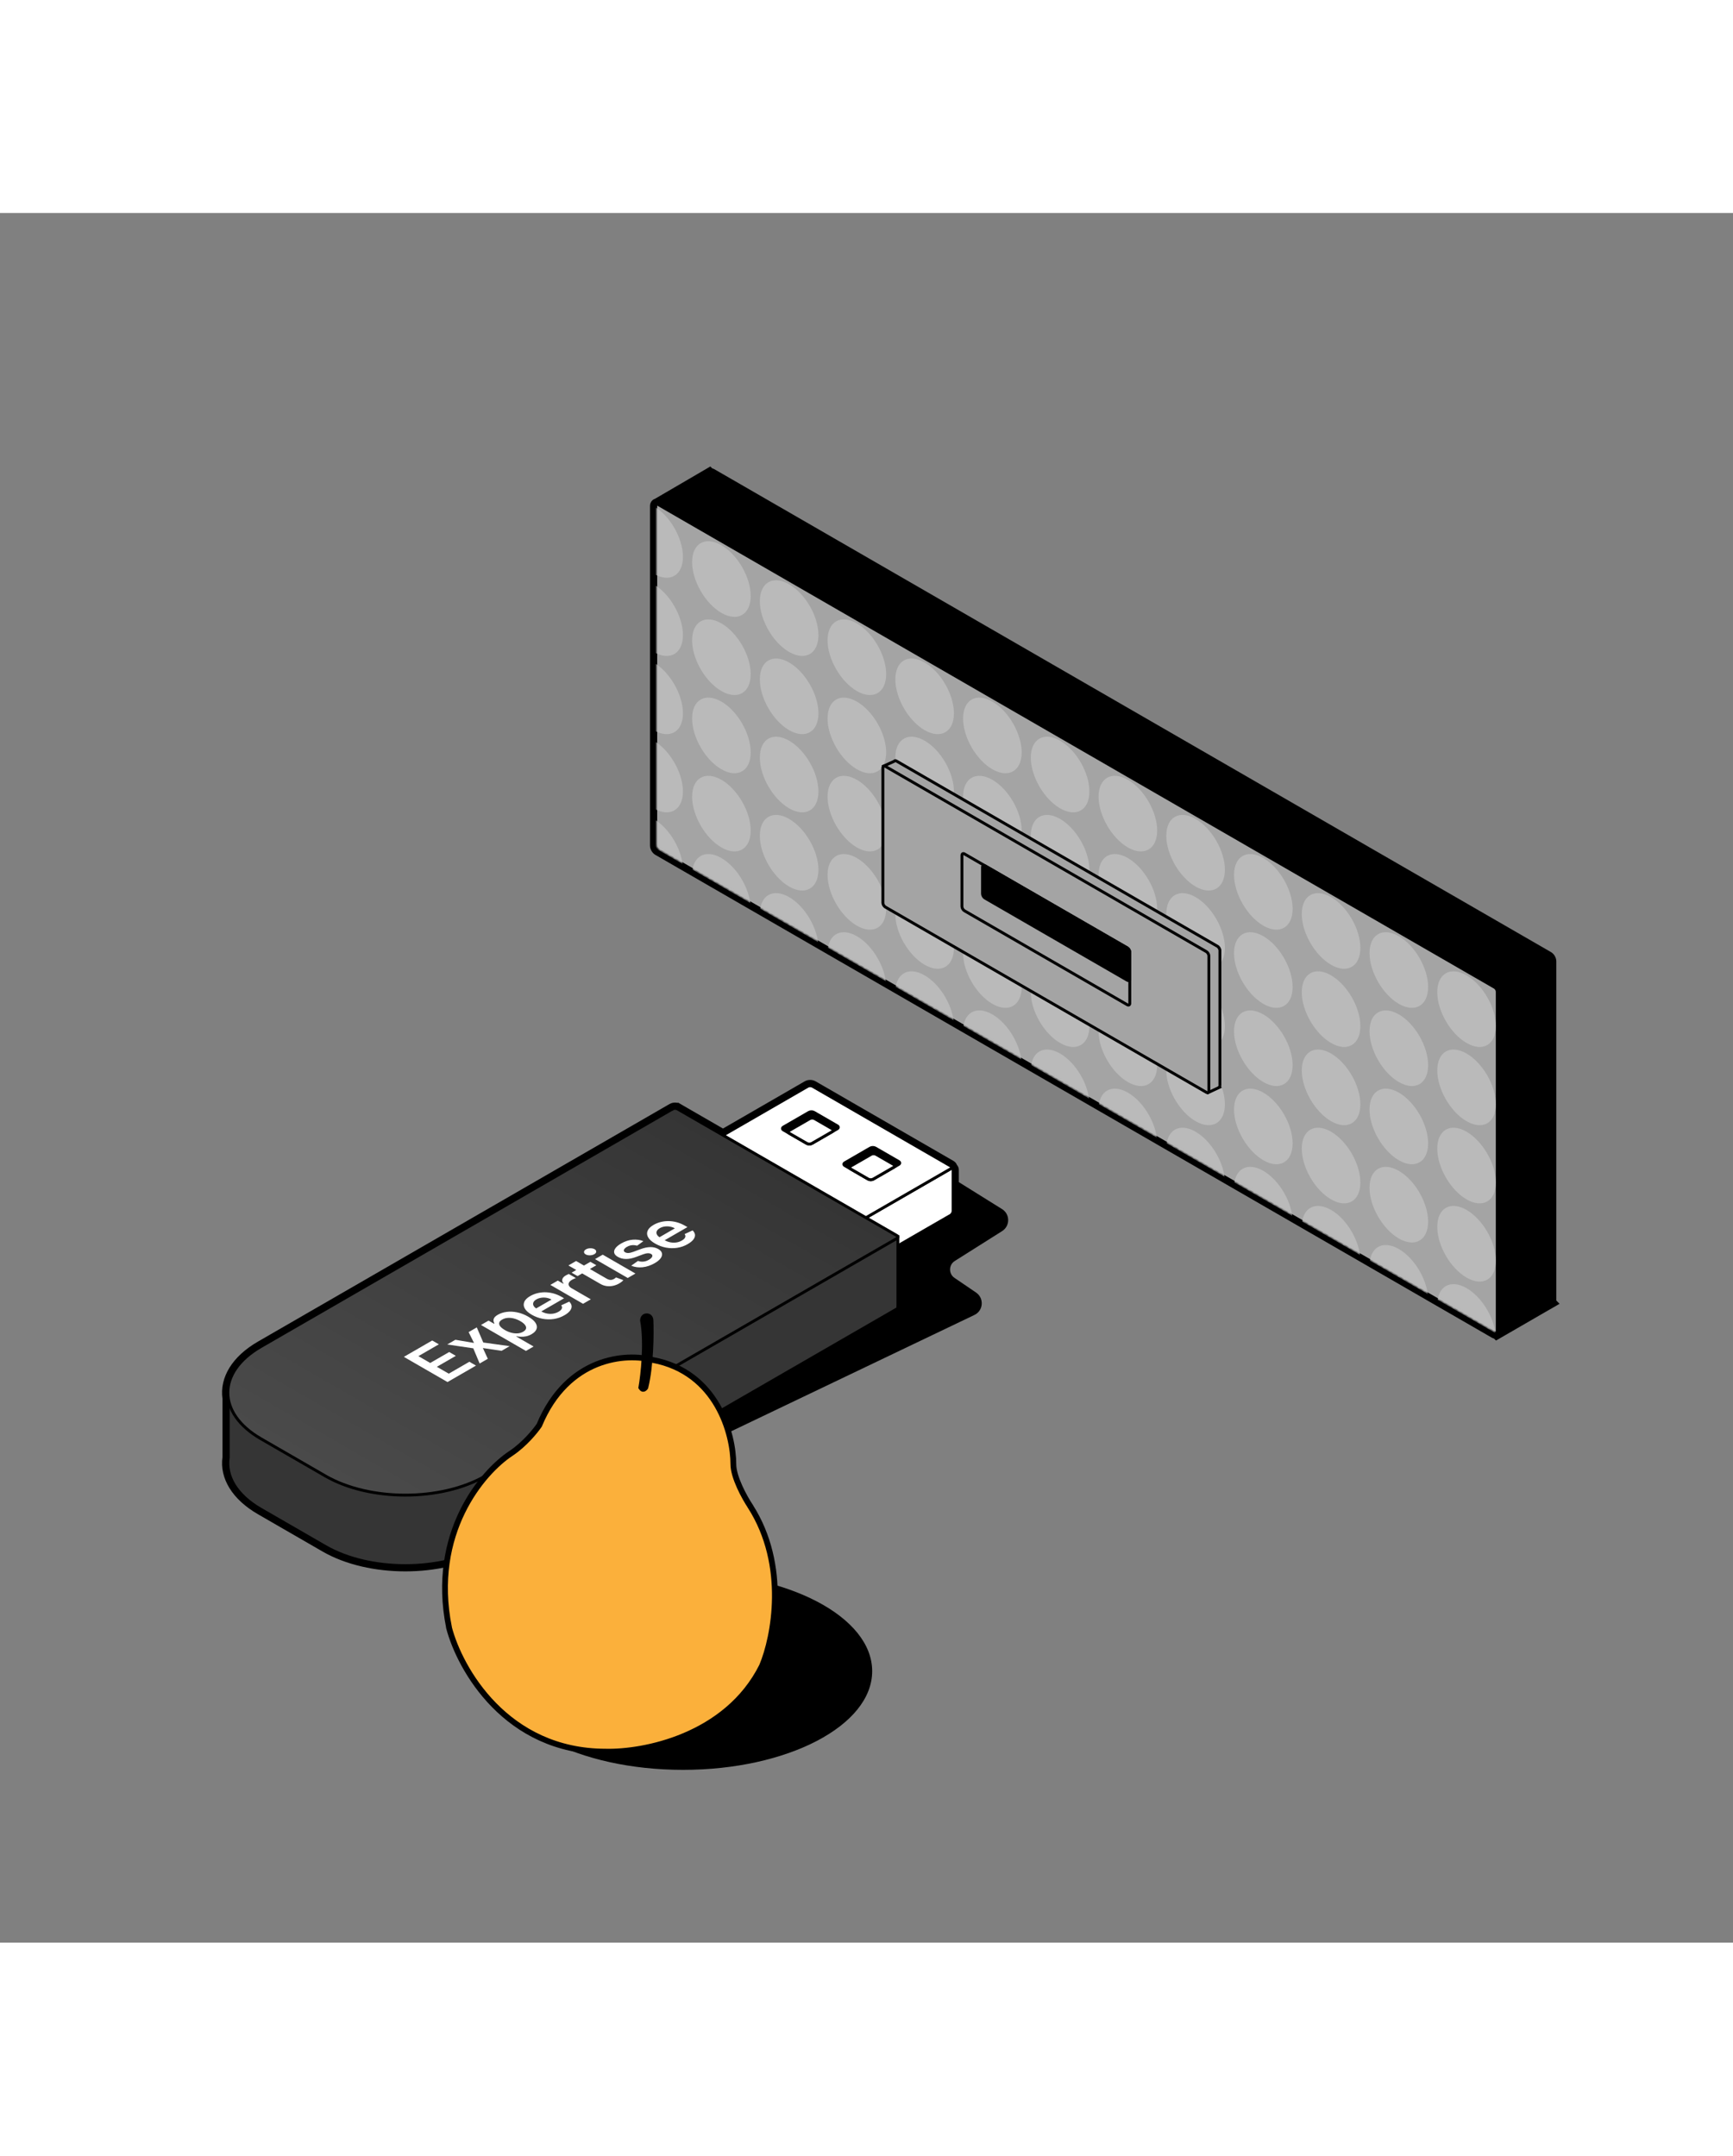 <?xml version="1.0" encoding="UTF-8"?>
<svg id="Laag_1" xmlns="http://www.w3.org/2000/svg" xmlns:xlink="http://www.w3.org/1999/xlink" width="475" height="591"
  version="1.1" viewBox="0 0 601 600">
  <rect x="0" y="0" width="601" height="600" fill="#808080" stroke="none"/>
  <defs>
    <style>
      .st0 {
        mask: url(#mask);
      }

      .st1 {
        fill: url(#Naamloos_verloop_5);
      }

      .st1,
      .st2,
      .st3,
      .st4,
      .st5,
      .st6,
      .st7,
      .st8 {
        stroke: #000;
      }

      .st2 {
        fill: none;
      }

      .st2,
      .st7 {
        stroke-width: 2px;
      }

      .st3,
      .st9 {
        fill: #fff;
      }

      .st10 {
        fill: #bababa;
      }

      .st4 {
        fill: #006d5c;
      }

      .st11 {
        fill: #353535;
      }

      .st11,
      .st12,
      .st13 {
        fill-rule: evenodd;
      }

      .st5,
      .st13 {
        fill: #a4a4a4;
      }

      .st6,
      .st7 {
        stroke-linecap: round;
      }

      .st7 {
        fill: #fbb03b;
      }
    </style>
    <mask id="mask" x="216.52" y="100.29" width="325.73" height="297.51" maskUnits="userSpaceOnUse">
      <g id="mask0_80_2">
        <path class="st4"
          d="M229.14,102.15l288.73,166.7c.48.28.87.95.87,1.5v116.63c0,.55-.39.78-.87.5L229.14,220.78c-.48-.28-.87-.95-.87-1.5v-116.63c0-.55.39-.78.87-.5Z" />
      </g>
    </mask>
    <linearGradient id="Naamloos_verloop_5" data-name="Naamloos verloop 5" x1="235.29" y1="291.02" x2="149.63"
      y2="142.65" gradientTransform="translate(0 602) scale(1 -1)" gradientUnits="userSpaceOnUse">
      <stop offset="0" stop-color="#353535" />
      <stop offset="1" stop-color="#4a4a4a" />
    </linearGradient>
  </defs>
  <path class="st12"
    d="M537.59,377.96l-18.46,10.68-51.3-50.59-221.06-127.63c-.48-.28-.87-.95-.87-1.5v-89.71l-18.29-18.03,18.43-10.75.12.12c.16-.09.37-.07.61.06l290.09,167.48c.48.28.87.95.87,1.5v117.8c0,.23-.07.4-.18.51l.05.05Z" />
  <path
    d="M519.13,388.64l-.35.36.27.27.33-.19-.25-.43ZM537.59,377.96l.25.43.57-.33-.47-.46-.35.36ZM467.83,338.05l.35-.36-.04-.04-.06-.03-.25.43ZM246.76,210.42l-.25.43h0l.25-.43ZM245.9,208.92h-.5.5ZM245.9,119.21h.5v-.21l-.15-.15-.35.36ZM227.61,101.18l-.25-.43-.56.33.46.46.35-.36ZM246.04,90.43l.35-.36-.27-.27-.33.19.25.43ZM246.15,90.55l-.35.36.27.26.33-.18-.24-.44ZM246.76,90.61l.25-.43h0l-.25.43ZM536.85,258.1l-.25.43h0l.25-.43ZM537.72,259.6h.5-.5ZM537.72,377.4h-.5.5ZM537.54,377.91l-.34-.37-.39.36.38.37.35-.36ZM519.38,389.07l18.46-10.68-.5-.87-18.46,10.68.5.87ZM467.47,338.4l51.3,50.59.7-.71-51.3-50.59-.7.71ZM468.08,337.61l-221.06-127.63-.5.87,221.06,127.63.5-.87ZM247.01,209.98c-.15-.08-.31-.25-.43-.46-.12-.22-.19-.44-.19-.6h-1c0,.38.13.78.32,1.1.19.33.46.64.8.83l.5-.87ZM246.4,208.92v-89.71h-1v89.71h1ZM227.26,101.54l18.29,18.03.7-.71-18.29-18.03-.7.71ZM245.78,90l-18.43,10.75.5.86,18.43-10.75-.5-.86ZM246.51,90.19l-.12-.12-.7.71.12.12.7-.71ZM246.4,90.99s-.03,0-.02,0c.02,0,.06.01.13.05l.5-.87c-.33-.19-.74-.27-1.1-.07l.49.87ZM246.51,91.05l290.09,167.48.5-.87L247.01,90.18l-.5.87ZM536.6,258.53c.15.08.3.25.43.46.12.22.19.44.19.6h1c0-.38-.13-.78-.32-1.1-.19-.33-.46-.64-.8-.83l-.5.87ZM537.22,259.6v117.8h1v-117.8h-1ZM537.22,377.4c0,.14-.04.16-.02.14l.67.74c.25-.23.35-.56.35-.88h-1ZM537.94,377.61l-.05-.05-.7.71.05.05.7-.71Z" />
  <path class="st5"
    d="M228.28,101.14l290.09,167.48c.48.28.87.95.87,1.5v117.81c0,.55-.39.78-.87.5L228.28,220.94c-.48-.28-.87-.95-.87-1.5v-117.81c0-.55.39-.78.87-.5Z" />
  <g class="st0">
    <g>
      <path class="st10"
        d="M532.09,359.38c-5.61-3.24-10.16-.61-10.16,5.87s4.55,14.36,10.16,17.6c5.61,3.24,10.16.61,10.16-5.87s-4.55-14.36-10.16-17.6Z" />
      <path class="st10"
        d="M532.09,332.26c-5.61-3.24-10.16-.61-10.16,5.87s4.55,14.36,10.16,17.6c5.61,3.24,10.16.61,10.16-5.86s-4.55-14.36-10.16-17.6Z" />
      <path class="st10"
        d="M532.09,305.13c-5.61-3.24-10.16-.61-10.16,5.86s4.55,14.36,10.16,17.6c5.61,3.24,10.16.61,10.16-5.87s-4.55-14.36-10.16-17.6Z" />
      <path class="st10"
        d="M532.09,278c-5.61-3.24-10.16-.61-10.16,5.86s4.55,14.36,10.16,17.6c5.61,3.24,10.16.61,10.16-5.87s-4.55-14.36-10.16-17.6Z" />
      <path class="st10"
        d="M508.6,372.95c-5.61-3.24-10.16-.61-10.16,5.86s4.55,14.36,10.16,17.6c5.61,3.24,10.16.61,10.16-5.87s-4.55-14.36-10.16-17.6Z" />
      <path class="st10"
        d="M508.6,345.82c-5.61-3.24-10.16-.61-10.16,5.87s4.55,14.36,10.16,17.6c5.61,3.24,10.16.61,10.16-5.87s-4.55-14.36-10.16-17.6Z" />
      <path class="st10"
        d="M508.6,318.69c-5.61-3.24-10.16-.61-10.16,5.87s4.55,14.36,10.16,17.6c5.61,3.24,10.16.61,10.16-5.86s-4.55-14.36-10.16-17.6Z" />
      <path class="st10"
        d="M508.6,291.57c-5.61-3.24-10.16-.61-10.16,5.87s4.55,14.36,10.16,17.6c5.61,3.24,10.16.61,10.16-5.87s-4.55-14.36-10.16-17.6Z" />
      <path class="st10"
        d="M508.6,264.44c-5.61-3.24-10.16-.61-10.16,5.87s4.55,14.36,10.16,17.6c5.61,3.24,10.16.61,10.16-5.86s-4.55-14.36-10.16-17.6Z" />
      <path class="st10"
        d="M485.11,359.38c-5.61-3.24-10.16-.61-10.16,5.87s4.55,14.36,10.16,17.6c5.61,3.24,10.16.61,10.16-5.87s-4.55-14.36-10.16-17.6Z" />
      <path class="st10"
        d="M485.11,332.26c-5.61-3.24-10.16-.61-10.16,5.87s4.55,14.36,10.16,17.6c5.61,3.24,10.16.61,10.16-5.86s-4.55-14.36-10.16-17.6Z" />
      <path class="st10"
        d="M485.11,305.13c-5.61-3.24-10.16-.61-10.16,5.86s4.55,14.36,10.16,17.6c5.61,3.24,10.16.61,10.16-5.87s-4.55-14.36-10.16-17.6Z" />
      <path class="st10"
        d="M485.11,278c-5.61-3.24-10.16-.61-10.16,5.86s4.55,14.36,10.16,17.6c5.61,3.24,10.16.61,10.16-5.87s-4.55-14.36-10.16-17.6Z" />
      <path class="st10"
        d="M485.11,250.87c-5.61-3.24-10.16-.61-10.16,5.87s4.55,14.36,10.16,17.6c5.61,3.24,10.16.61,10.16-5.87s-4.55-14.36-10.16-17.6Z" />
      <path class="st10"
        d="M461.61,345.82c-5.61-3.24-10.16-.61-10.16,5.87s4.55,14.36,10.16,17.6c5.61,3.24,10.16.61,10.16-5.87s-4.55-14.36-10.16-17.6Z" />
      <path class="st10"
        d="M461.61,318.69c-5.61-3.24-10.16-.61-10.16,5.87s4.55,14.36,10.16,17.6c5.61,3.24,10.16.61,10.16-5.86s-4.55-14.36-10.16-17.6Z" />
      <path class="st10"
        d="M461.61,291.57c-5.61-3.24-10.16-.61-10.16,5.87s4.55,14.36,10.16,17.6c5.61,3.24,10.16.61,10.16-5.87s-4.55-14.36-10.16-17.6Z" />
      <path class="st10"
        d="M461.61,264.44c-5.61-3.24-10.16-.61-10.16,5.87s4.55,14.36,10.16,17.6c5.61,3.24,10.16.61,10.16-5.86s-4.55-14.36-10.16-17.6Z" />
      <path class="st10"
        d="M461.61,237.31c-5.61-3.24-10.16-.61-10.16,5.87s4.55,14.36,10.16,17.6c5.61,3.24,10.16.61,10.16-5.87s-4.55-14.36-10.16-17.6Z" />
      <path class="st10"
        d="M438.12,332.26c-5.61-3.24-10.16-.61-10.16,5.87s4.55,14.36,10.16,17.6c5.61,3.24,10.16.61,10.16-5.86s-4.55-14.36-10.16-17.6Z" />
      <path class="st10"
        d="M438.12,305.13c-5.61-3.24-10.16-.61-10.16,5.86s4.55,14.36,10.16,17.6c5.61,3.24,10.16.61,10.16-5.87s-4.55-14.36-10.16-17.6Z" />
      <path class="st10"
        d="M438.12,278c-5.61-3.24-10.16-.61-10.16,5.86s4.55,14.36,10.16,17.6c5.61,3.24,10.16.61,10.16-5.87s-4.55-14.36-10.16-17.6Z" />
      <path class="st10"
        d="M438.12,250.87c-5.61-3.24-10.16-.61-10.16,5.87s4.55,14.36,10.16,17.6c5.61,3.24,10.16.61,10.16-5.87s-4.55-14.36-10.16-17.6Z" />
      <path class="st10"
        d="M438.12,223.75c-5.61-3.24-10.16-.61-10.16,5.87s4.55,14.36,10.16,17.6c5.61,3.24,10.16.61,10.16-5.86s-4.55-14.36-10.16-17.6Z" />
      <path class="st10"
        d="M414.63,318.69c-5.61-3.24-10.16-.61-10.16,5.87s4.55,14.36,10.16,17.6c5.61,3.24,10.16.61,10.16-5.86s-4.55-14.36-10.16-17.6Z" />
      <path class="st10"
        d="M414.63,291.57c-5.61-3.24-10.16-.61-10.16,5.87s4.55,14.36,10.16,17.6c5.61,3.24,10.16.61,10.16-5.87s-4.55-14.36-10.16-17.6Z" />
      <path class="st10"
        d="M414.63,264.44c-5.61-3.24-10.16-.61-10.16,5.87s4.55,14.36,10.16,17.6c5.61,3.24,10.16.61,10.16-5.86s-4.55-14.36-10.16-17.6Z" />
      <path class="st10"
        d="M414.63,237.31c-5.61-3.24-10.16-.61-10.16,5.87s4.55,14.36,10.16,17.6c5.61,3.24,10.16.61,10.16-5.87s-4.55-14.36-10.16-17.6Z" />
      <path class="st10"
        d="M414.63,210.18c-5.61-3.24-10.16-.61-10.16,5.87s4.55,14.36,10.16,17.6c5.61,3.24,10.16.61,10.16-5.86s-4.55-14.36-10.16-17.6Z" />
      <path class="st10"
        d="M391.14,305.13c-5.61-3.24-10.16-.61-10.16,5.86s4.55,14.36,10.16,17.6c5.61,3.24,10.16.61,10.16-5.87s-4.55-14.36-10.16-17.6Z" />
      <path class="st10"
        d="M391.14,278c-5.61-3.24-10.16-.61-10.16,5.86s4.55,14.36,10.16,17.6c5.61,3.24,10.16.61,10.16-5.87s-4.55-14.36-10.16-17.6Z" />
      <path class="st10"
        d="M391.14,250.87c-5.61-3.24-10.16-.61-10.16,5.87s4.55,14.36,10.16,17.6c5.61,3.24,10.16.61,10.16-5.87s-4.55-14.36-10.16-17.6Z" />
      <path class="st10"
        d="M391.14,223.75c-5.61-3.24-10.16-.61-10.16,5.87s4.55,14.36,10.16,17.6c5.61,3.24,10.16.61,10.16-5.86s-4.55-14.36-10.16-17.6Z" />
      <path class="st10"
        d="M391.14,196.62c-5.61-3.24-10.16-.61-10.16,5.86s4.55,14.36,10.16,17.6c5.61,3.24,10.16.61,10.16-5.87s-4.55-14.36-10.16-17.6Z" />
      <path class="st10"
        d="M367.64,318.69c-5.61-3.24-10.16-.61-10.16,5.87s4.55,14.36,10.16,17.6c5.61,3.24,10.16.61,10.16-5.86s-4.55-14.36-10.16-17.6Z" />
      <path class="st10"
        d="M367.64,291.57c-5.61-3.24-10.16-.61-10.16,5.87s4.55,14.36,10.16,17.6c5.61,3.24,10.16.61,10.16-5.87s-4.55-14.36-10.16-17.6Z" />
      <path class="st10"
        d="M367.64,264.44c-5.61-3.24-10.16-.61-10.16,5.87s4.55,14.36,10.16,17.6c5.61,3.24,10.16.61,10.16-5.86s-4.55-14.36-10.16-17.6Z" />
      <path class="st10"
        d="M367.64,237.31c-5.61-3.24-10.16-.61-10.16,5.87s4.55,14.36,10.16,17.6c5.61,3.24,10.16.61,10.16-5.87s-4.55-14.36-10.16-17.6Z" />
      <path class="st10"
        d="M367.64,210.18c-5.61-3.24-10.16-.61-10.16,5.87s4.55,14.36,10.16,17.6c5.61,3.24,10.16.61,10.16-5.86s-4.55-14.36-10.16-17.6Z" />
      <path class="st10"
        d="M367.64,183.05c-5.61-3.24-10.16-.61-10.16,5.87s4.55,14.36,10.16,17.6c5.61,3.24,10.16.61,10.16-5.87s-4.55-14.36-10.16-17.6Z" />
      <path class="st10"
        d="M344.15,359.38c-5.61-3.24-10.16-.61-10.16,5.87s4.55,14.36,10.16,17.6c5.61,3.24,10.16.61,10.16-5.87s-4.55-14.36-10.16-17.6Z" />
      <path class="st10"
        d="M344.15,332.26c-5.61-3.24-10.16-.61-10.16,5.87s4.55,14.36,10.16,17.6c5.61,3.24,10.16.61,10.16-5.86s-4.55-14.36-10.16-17.6Z" />
      <path class="st10"
        d="M344.15,305.13c-5.61-3.24-10.16-.61-10.16,5.86s4.55,14.36,10.16,17.6c5.61,3.24,10.16.61,10.16-5.87s-4.55-14.36-10.16-17.6Z" />
      <path class="st10"
        d="M344.15,278c-5.61-3.24-10.16-.61-10.16,5.86s4.55,14.36,10.16,17.6c5.61,3.24,10.16.61,10.16-5.87s-4.55-14.36-10.16-17.6Z" />
      <path class="st10"
        d="M344.15,250.87c-5.61-3.24-10.16-.61-10.16,5.87s4.55,14.36,10.16,17.6c5.61,3.24,10.16.61,10.16-5.87s-4.55-14.36-10.16-17.6Z" />
      <path class="st10"
        d="M344.15,223.75c-5.61-3.24-10.16-.61-10.16,5.87s4.55,14.36,10.16,17.6c5.61,3.24,10.16.61,10.16-5.86s-4.55-14.36-10.16-17.6Z" />
      <path class="st10"
        d="M344.15,196.62c-5.61-3.24-10.16-.61-10.16,5.86s4.55,14.36,10.16,17.6c5.61,3.24,10.16.61,10.16-5.87s-4.55-14.36-10.16-17.6Z" />
      <path class="st10"
        d="M344.15,169.49c-5.61-3.24-10.16-.61-10.16,5.87s4.55,14.36,10.16,17.6,10.16.61,10.16-5.87-4.55-14.36-10.16-17.6Z" />
      <path class="st10"
        d="M320.66,345.82c-5.61-3.24-10.16-.61-10.16,5.87s4.55,14.36,10.16,17.6c5.61,3.24,10.16.61,10.16-5.87s-4.55-14.36-10.16-17.6Z" />
      <path class="st10"
        d="M320.66,318.69c-5.61-3.24-10.16-.61-10.16,5.87s4.55,14.36,10.16,17.6c5.61,3.24,10.16.61,10.16-5.86s-4.55-14.36-10.16-17.6Z" />
      <path class="st10"
        d="M320.66,291.57c-5.61-3.24-10.16-.61-10.16,5.87s4.55,14.36,10.16,17.6c5.61,3.24,10.16.61,10.16-5.87s-4.55-14.36-10.16-17.6Z" />
      <path class="st10"
        d="M320.66,264.44c-5.61-3.24-10.16-.61-10.16,5.87s4.55,14.36,10.16,17.6c5.61,3.24,10.16.61,10.16-5.86s-4.55-14.36-10.16-17.6Z" />
      <path class="st10"
        d="M320.66,237.31c-5.61-3.24-10.16-.61-10.16,5.87s4.55,14.36,10.16,17.6c5.61,3.24,10.16.61,10.16-5.87s-4.55-14.36-10.16-17.6Z" />
      <path class="st10"
        d="M320.66,210.18c-5.61-3.24-10.16-.61-10.16,5.87s4.55,14.36,10.16,17.6c5.61,3.24,10.16.61,10.16-5.86s-4.55-14.36-10.16-17.6Z" />
      <path class="st10"
        d="M320.66,183.05c-5.61-3.24-10.16-.61-10.16,5.87s4.55,14.36,10.16,17.6c5.61,3.24,10.16.61,10.16-5.87s-4.55-14.36-10.16-17.6Z" />
      <path class="st10"
        d="M320.66,155.93c-5.61-3.24-10.16-.61-10.16,5.87s4.55,14.36,10.16,17.6c5.61,3.24,10.16.61,10.16-5.87s-4.55-14.36-10.16-17.6Z" />
      <path class="st10"
        d="M297.16,332.26c-5.61-3.24-10.16-.61-10.16,5.87s4.55,14.36,10.16,17.6c5.61,3.24,10.16.61,10.16-5.86s-4.55-14.36-10.16-17.6Z" />
      <path class="st10"
        d="M297.16,305.13c-5.61-3.24-10.16-.61-10.16,5.86s4.55,14.36,10.16,17.6c5.61,3.24,10.16.61,10.16-5.87s-4.55-14.36-10.16-17.6Z" />
      <path class="st10"
        d="M297.16,278c-5.61-3.24-10.16-.61-10.16,5.86s4.55,14.36,10.16,17.6c5.61,3.24,10.16.61,10.16-5.87s-4.55-14.36-10.16-17.6Z" />
      <path class="st10"
        d="M297.16,250.87c-5.61-3.24-10.16-.61-10.16,5.87s4.55,14.36,10.16,17.6c5.61,3.24,10.16.61,10.16-5.87s-4.55-14.36-10.16-17.6Z" />
      <path class="st10"
        d="M297.16,223.75c-5.61-3.24-10.16-.61-10.16,5.87s4.55,14.36,10.16,17.6c5.61,3.24,10.16.61,10.16-5.86s-4.55-14.36-10.16-17.6Z" />
      <path class="st10"
        d="M297.16,196.62c-5.61-3.24-10.16-.61-10.16,5.86s4.55,14.36,10.16,17.6c5.61,3.24,10.16.61,10.16-5.87s-4.55-14.36-10.16-17.6Z" />
      <path class="st10"
        d="M297.16,169.49c-5.61-3.24-10.16-.61-10.16,5.87s4.55,14.36,10.16,17.6c5.61,3.24,10.16.61,10.16-5.87s-4.55-14.36-10.16-17.6Z" />
      <path class="st10"
        d="M297.16,142.36c-5.61-3.24-10.16-.61-10.16,5.87s4.55,14.36,10.16,17.6c5.61,3.24,10.16.61,10.16-5.87s-4.55-14.36-10.16-17.6Z" />
      <path class="st10"
        d="M273.67,318.69c-5.61-3.24-10.16-.61-10.16,5.87s4.55,14.36,10.16,17.6c5.61,3.24,10.16.61,10.16-5.86s-4.55-14.36-10.16-17.6Z" />
      <path class="st10"
        d="M273.67,291.57c-5.61-3.24-10.16-.61-10.16,5.87s4.55,14.36,10.16,17.6c5.61,3.24,10.16.61,10.16-5.87s-4.55-14.36-10.16-17.6Z" />
      <path class="st10"
        d="M273.67,264.44c-5.61-3.24-10.16-.61-10.16,5.87s4.55,14.36,10.16,17.6c5.61,3.24,10.16.61,10.16-5.86s-4.55-14.36-10.16-17.6Z" />
      <path class="st10"
        d="M273.67,237.31c-5.61-3.24-10.16-.61-10.16,5.87s4.55,14.36,10.16,17.6c5.61,3.24,10.16.61,10.16-5.87s-4.55-14.36-10.16-17.6Z" />
      <path class="st10"
        d="M273.67,210.18c-5.61-3.24-10.16-.61-10.16,5.87s4.55,14.36,10.16,17.6c5.61,3.24,10.16.61,10.16-5.86s-4.55-14.36-10.16-17.6Z" />
      <path class="st10"
        d="M273.67,183.05c-5.61-3.24-10.16-.61-10.16,5.87s4.55,14.36,10.16,17.6c5.61,3.24,10.16.61,10.16-5.87s-4.55-14.36-10.16-17.6Z" />
      <path class="st10"
        d="M273.67,155.93c-5.61-3.24-10.16-.61-10.16,5.87s4.55,14.36,10.16,17.6c5.61,3.24,10.16.61,10.16-5.87s-4.55-14.36-10.16-17.6Z" />
      <path class="st10"
        d="M273.67,128.8c-5.61-3.24-10.16-.61-10.16,5.87s4.55,14.36,10.16,17.6c5.61,3.24,10.16.61,10.16-5.87s-4.55-14.36-10.16-17.6Z" />
      <path class="st10"
        d="M250.18,305.13c-5.61-3.24-10.16-.61-10.16,5.86s4.55,14.36,10.16,17.6c5.61,3.24,10.16.61,10.16-5.87s-4.55-14.36-10.16-17.6Z" />
      <path class="st10"
        d="M250.18,223.75c-5.61-3.24-10.16-.61-10.16,5.87s4.55,14.36,10.16,17.6c5.61,3.24,10.16.61,10.16-5.86s-4.55-14.36-10.16-17.6Z" />
      <path class="st10"
        d="M250.18,196.62c-5.61-3.24-10.16-.61-10.16,5.86s4.55,14.36,10.16,17.6c5.61,3.24,10.16.61,10.16-5.87s-4.55-14.36-10.16-17.6Z" />
      <path class="st10"
        d="M250.18,169.49c-5.61-3.24-10.16-.61-10.16,5.87s4.55,14.36,10.16,17.6c5.61,3.24,10.16.61,10.16-5.87s-4.55-14.36-10.16-17.6Z" />
      <path class="st10"
        d="M250.18,142.36c-5.61-3.24-10.16-.61-10.16,5.87s4.55,14.36,10.16,17.6c5.61,3.24,10.16.61,10.16-5.87s-4.55-14.36-10.16-17.6Z" />
      <path class="st10"
        d="M250.18,115.24c-5.61-3.24-10.16-.61-10.16,5.87s4.55,14.36,10.16,17.6c5.61,3.24,10.16.61,10.16-5.87s-4.55-14.36-10.16-17.6Z" />
      <path class="st10"
        d="M226.68,291.57c-5.61-3.24-10.16-.61-10.16,5.87s4.55,14.36,10.16,17.6c5.61,3.24,10.16.61,10.16-5.87s-4.55-14.36-10.16-17.6Z" />
      <path class="st10"
        d="M226.68,210.18c-5.61-3.24-10.16-.61-10.16,5.87s4.55,14.36,10.16,17.6c5.61,3.24,10.16.61,10.16-5.86s-4.55-14.36-10.16-17.6Z" />
      <path class="st10"
        d="M226.68,183.05c-5.61-3.24-10.16-.61-10.16,5.87s4.55,14.36,10.16,17.6c5.61,3.24,10.16.61,10.16-5.87s-4.55-14.36-10.16-17.6Z" />
      <path class="st10"
        d="M226.68,155.93c-5.61-3.24-10.16-.61-10.16,5.87s4.55,14.36,10.16,17.6c5.61,3.24,10.16.61,10.16-5.87s-4.55-14.36-10.16-17.6Z" />
      <path class="st10"
        d="M226.68,128.8c-5.61-3.24-10.16-.61-10.16,5.87s4.55,14.36,10.16,17.6c5.61,3.24,10.16.61,10.16-5.87s-4.55-14.36-10.16-17.6Z" />
      <path class="st10"
        d="M226.68,101.67c-5.61-3.24-10.16-.61-10.16,5.87s4.55,14.36,10.16,17.6c5.61,3.24,10.16.61,10.16-5.87s-4.55-14.36-10.16-17.6Z" />
    </g>
  </g>
  <path class="st13"
    d="M310.02,195.29l-3.45-3.49,3.57-1.62c.15-.21.43-.25.75-.07l111.31,64.26c.48.28.87.95.87,1.5v46.81c0,.25-.08.43-.21.53l.07.07-4.03,1.89-9.03-9.11-98.98-57.14c-.48-.28-.87-.95-.87-1.5v-42.13Z" />
  <path
    d="M310.02,195.29h.5v-.21l-.14-.15-.36.35ZM306.57,191.8l-.21-.46-.65.3.51.51.36-.35ZM310.14,190.17l.21.46.12-.06.08-.11-.41-.29ZM310.89,190.1l-.25.43h0l.25-.43ZM422.2,254.37l-.25.43h0l.25-.43ZM422.85,303.21l-.3-.4-.45.35.4.4.36-.35ZM422.92,303.28l.21.45.64-.3-.5-.5-.36.35ZM418.89,305.17l-.35.35.25.25.32-.15-.21-.45ZM409.86,296.06l.36-.35-.05-.05-.06-.03-.25.43ZM310.89,238.92l.25-.43h0l-.25.43ZM310.02,237.42h-.5.5ZM310.38,194.93l-3.45-3.49-.71.7,3.46,3.49.71-.7ZM306.77,192.25l3.57-1.62-.41-.91-3.57,1.63.41.91ZM310.54,190.46s0,0-.02.02c-.01,0-.02,0-.03,0,0,0,.04,0,.14.05l.5-.87c-.22-.13-.48-.21-.74-.18-.27.03-.51.17-.67.39l.82.58ZM310.64,190.54l111.31,64.26.5-.87-111.31-64.26-.5.87ZM421.95,254.8c.14.08.3.25.43.46.12.22.19.44.19.6h1c0-.39-.13-.78-.32-1.1-.19-.33-.46-.64-.79-.83l-.5.87ZM422.56,255.87v46.81h1v-46.81h-1ZM422.56,302.68c0,.07-.01.12-.02.14,0,.02,0,.01,0,0l.61.8c.3-.22.41-.58.41-.93h-1ZM422.5,303.57l.07.07.71-.7-.07-.07-.71.71ZM422.71,302.83l-4.03,1.89.42.9,4.03-1.89-.42-.91ZM419.25,304.82l-9.03-9.11-.71.7,9.03,9.11.71-.7ZM410.11,295.63l-98.98-57.14-.5.87,98.98,57.14.5-.87ZM311.14,238.48c-.14-.08-.3-.25-.43-.46-.12-.21-.19-.43-.19-.6h-1c0,.38.13.78.32,1.1.19.33.46.64.8.83l.5-.87ZM310.52,237.42v-42.13h-1v42.13h1Z" />
  <path class="st5"
    d="M307.05,191.96l111.31,64.26c.48.28.87.95.87,1.5v46.81c0,.55-.39.78-.87.5l-111.31-64.26c-.48-.28-.87-.95-.87-1.5v-46.81c0-.55.39-.78.87-.5Z" />
  <path class="st5"
    d="M334.47,222.33l56.47,32.6c.48.28.87.95.87,1.5v17.72c0,.55-.39.78-.87.5l-56.47-32.6c-.48-.28-.87-.95-.87-1.5v-17.72c0-.55.39-.78.87-.5Z" />
  <path class="st8"
    d="M341.6,226.45l49.34,28.49c.48.28.87.95.87,1.5v9.2c0,.55-.39.78-.87.5l-49.34-28.49c-.48-.28-.87-.95-.87-1.5v-9.2c0-.55.39-.78.87-.5Z" />
  <path class="st2"
    d="M538.09,378.83l1.14-.66-.52-.52c.01-.09.02-.17.02-.25v-117.8c0-.49-.17-.97-.39-1.35-.22-.38-.55-.77-.98-1.01L247.26,89.75c-.21-.12-.47-.22-.75-.25l-.32-.32-.66.39-17.99,10.5c-.3.08-.58.25-.78.51-.25.33-.34.72-.34,1.06v117.8c0,.49.17.97.39,1.35.22.38.55.77.98,1.01l290.09,167.48c.21.12.47.22.74.25l.35.35.66-.38,18.46-10.68Z" />
  <path class="st8"
    d="M337.7,381.81l-176.61,84.49,161.04-136.01,25.12,15.67c2.5,1.56,2.51,5.2.02,6.78l-16.42,10.37c-2.44,1.54-2.5,5.07-.12,6.69l7.49,5.1c2.55,1.74,2.26,5.58-.52,6.92Z" />
  <path class="st3"
    d="M329.66,331.52l-34.25,19.78c-.48.28-.87.95-.87,1.5v14.18c0,.55.39.78.87.5l34.25-19.78c.48-.28.87-.95.87-1.5v-14.18c0-.55-.39-.78-.87-.5Z" />
  <path class="st3"
    d="M280.1,302.95c.48-.28,1.25-.28,1.73,0l47.83,27.62c.48.28.48.72,0,1l-47.68,27.53c-.48.28-1.25.28-1.73,0l-47.83-27.62c-.48-.28-.48-.72,0-1l47.68-27.53Z" />
  <path class="st8"
    d="M280.54,311.98c.48-.28,1.25-.28,1.73,0l8.1,4.68c.48.28.48.72,0,1l-8.83,5.1c-.48.28-1.25.28-1.73,0l-8.1-4.68c-.48-.28-.48-.72,0-1l8.83-5.1Z" />
  <path class="st3"
    d="M280.8,314.17c.48-.28,1.25-.28,1.73,0l6.08,3.51c.48.28.48.72,0,1l-7.07,4.08c-.48.28-1.25.28-1.73,0l-6.08-3.51c-.48-.28-.48-.72,0-1l7.07-4.08Z" />
  <path class="st8"
    d="M301.83,324.36c.48-.28,1.25-.28,1.73,0l8.1,4.68c.48.28.48.72,0,1l-8.82,5.1c-.48.28-1.25.28-1.73,0l-8.1-4.68c-.48-.28-.48-.72,0-1l8.82-5.1Z" />
  <path class="st3"
    d="M302.09,326.54c.48-.28,1.25-.28,1.73,0l6.09,3.51c.48.28.48.72,0,1l-7.07,4.08c-.48.28-1.25.28-1.73,0l-6.09-3.51c-.48-.28-.48-.72,0-1l7.07-4.08Z" />
  <path class="st11"
    d="M234.97,335.26c-.48-.28-1.25-.28-1.73,0l-114.59,66.16-39.49,9.47v20.83c-.96,6.42,2.82,13.04,11.33,17.95l22.36,12.91c15.31,8.84,40.12,8.84,55.43,0l142.74-82.41c.26-.15.38-.36.35-.55h.01v-24.43l-29.61,7.1-46.81-27.03Z" />
  <path
    d="M233.24,335.26l.25.43h0l-.25-.43ZM234.97,335.26l.25-.43h0l-.25.43ZM118.65,401.42l.12.49.07-.02.06-.04-.25-.43ZM79.16,410.89l-.12-.49-.38.09v.39h.5ZM79.16,431.72l.49.07v-.04s0-.04,0-.04h-.5ZM90.49,449.67l-.25.43h0l.25-.43ZM112.86,462.59l.25-.43h0l-.25.43ZM168.28,462.59l.25.43h0l-.25-.43ZM311.03,380.17l.25.43h0l-.25-.43ZM311.38,379.62l-.11-.49-.44.1.06.45.5-.06ZM311.39,379.62l.11.49.39-.09v-.4h-.5ZM311.39,355.18h.5v-.63l-.62.15.12.49ZM281.78,362.29l-.25.43.17.1.19-.05-.12-.49ZM233.49,335.7c.15-.08.37-.14.62-.14s.47.06.62.14l.5-.87c-.33-.19-.74-.27-1.12-.27s-.78.08-1.12.27l.5.87ZM118.9,401.85l114.59-66.16-.5-.87-114.59,66.16.5.87ZM79.28,411.38l39.49-9.47-.23-.97-39.49,9.47.23.97ZM79.66,431.72v-20.83h-1v20.83h1ZM90.74,449.24c-8.41-4.86-12.01-11.3-11.09-17.45l-.99-.15c-1,6.7,2.96,13.49,11.58,18.46l.5-.87ZM113.11,462.15l-22.36-12.91-.5.87,22.36,12.91.5-.87ZM168.03,462.15c-7.56,4.36-17.5,6.56-27.46,6.56s-19.9-2.2-27.46-6.56l-.5.87c7.75,4.47,17.87,6.69,27.96,6.69s20.22-2.22,27.96-6.69l-.5-.87ZM310.78,379.74l-142.74,82.41.5.87,142.74-82.41-.5-.87ZM310.89,379.68s0-.02,0-.03c0,0,0,0,0,0,0,.01-.03.05-.11.09l.5.87c.36-.21.66-.58.6-1.05l-.99.13ZM311.28,379.13h-.01s.23.98.23.98h.01s-.23-.98-.23-.98ZM310.89,355.18v24.43h1v-24.43h-1ZM281.9,362.77l29.61-7.1-.23-.97-29.61,7.1.23.97ZM234.72,335.7l46.81,27.03.5-.87-46.81-27.03-.5.87Z" />
  <path class="st1"
    d="M233.24,310.8c.48-.28,1.25-.28,1.73,0l76.06,43.91c.48.28.48.72,0,1l-142.74,82.41c-15.31,8.84-40.12,8.84-55.43,0l-22.36-12.91c-15.31-8.84-15.31-23.16,0-32l142.74-82.41Z" />
  <path class="st2"
    d="M235.47,309.93l-.5.87.5-.87c-.43-.25-.92-.34-1.37-.34s-.94.09-1.37.34l-142.74,82.41c-8.69,5.01-12.83,11.94-11.83,18.89v20.41c-1,6.95,3.15,13.88,11.83,18.89l22.36,12.91c7.84,4.53,18.05,6.76,28.21,6.76s20.37-2.23,28.21-6.76l142.74-82.41c.22-.13.45-.32.62-.57l.25-.06v-21.59l17.77-10.26c.43-.25.76-.63.98-1.01.22-.38.39-.86.39-1.35v-14.18c0-.42-.13-.93-.54-1.28-.12-.5-.47-.84-.82-1.04l-47.83-27.62c-.43-.25-.92-.34-1.37-.34s-.94.09-1.37.34l-28.86,16.67-15.26-8.81Z" />
  <ellipse cx="236.88" cy="505.82" rx="65.59" ry="34.23" />
  <path class="st7"
    d="M155.7,490.65v.03s.01.03.01.03c3.74,14.29,19.83,43.02,54.31,43.02,6.51.17,16.96-1.11,27.33-5.49,10.39-4.39,20.76-11.91,26.93-24.26l.02-.03v-.03c2.08-4.98,4.32-13.66,4.42-23.65.1-9.99-1.94-21.36-8.51-31.63h0s0-.02,0-.02c-.98-1.47-2.46-3.99-3.7-6.73-1.25-2.77-2.18-5.63-2.18-7.82,0-5.18-1.39-13.16-5.57-20.38-4.19-7.25-11.2-13.74-22.39-15.83-4.55-1.22-11.9-1.51-19.37,1.48-7.5,3.01-15.06,9.31-19.99,21.17-1.34,1.99-5.11,6.62-9.73,9.71-9.99,6.55-28.11,27.73-21.57,60.42Z" />
  <path class="st6"
    d="M224.29,382.21c-1.44,0-1.8,1.3-1.8,1.95,1.44,7.79.2,18.82-.6,23.37.96,1.56,2,.65,2.4,0,1.92-7.79,2-18.82,1.8-23.37,0-.65-.36-1.95-1.8-1.95Z" />
  <path class="st9"
    d="M155.18,405.52l-15.12-8.73,9.83-5.68,2.3,1.33-7.09,4.1,4.1,2.37,6.58-3.8,2.3,1.33-6.58,3.8,4.13,2.38,7.15-4.13,2.3,1.33-9.89,5.71ZM157.91,390.86l6.47,1.1-1.86-3.76,2.83-1.63,2.25,5.24,9.15,1.27-2.81,1.62-6.48-.97,1.71,3.73-2.83,1.64-2.21-5.27-9.03-1.33,2.83-1.64ZM182.39,394.73l-15.59-9,2.63-1.52,1.88,1.08.15-.09c-.14-.24-.24-.52-.3-.84-.06-.33,0-.68.21-1.05.2-.38.64-.76,1.3-1.14.88-.51,1.89-.83,3.04-.98,1.15-.15,2.37-.1,3.65.17,1.28.26,2.56.75,3.82,1.48,1.24.72,2.1,1.45,2.56,2.19.46.74.57,1.44.33,2.11-.25.67-.81,1.26-1.71,1.78-.65.38-1.3.62-1.94.75-.64.12-1.25.17-1.82.14-.57-.03-1.06-.08-1.48-.16l-.11.06,6.04,3.49-2.67,1.54ZM175.09,387.49c.73.42,1.48.74,2.24.93.76.2,1.49.27,2.2.22.7-.05,1.34-.24,1.9-.57.59-.34.93-.72,1.01-1.13.08-.42-.06-.84-.4-1.27-.35-.44-.88-.86-1.59-1.27-.7-.41-1.43-.71-2.18-.91-.75-.2-1.48-.27-2.18-.22-.71.05-1.36.25-1.96.59-.57.33-.91.7-1,1.1-.1.4.02.82.35,1.25.34.43.88.85,1.61,1.28ZM195.74,382.36c-1.14.66-2.35,1.09-3.65,1.29-1.3.2-2.61.17-3.92-.07-1.32-.25-2.57-.72-3.76-1.4-1.17-.67-1.97-1.39-2.41-2.16-.44-.77-.5-1.53-.19-2.27.3-.75,1-1.44,2.08-2.06.7-.4,1.47-.72,2.32-.95.85-.23,1.74-.35,2.69-.36.95,0,1.92.12,2.92.38.99.26,1.99.67,2.98,1.24l.82.47-9.29,5.37-1.8-1.04,6.73-3.89c-.52-.29-1.08-.49-1.7-.6-.62-.11-1.24-.12-1.86-.02-.62.09-1.18.28-1.69.57-.55.32-.89.67-1.04,1.06-.15.39-.13.77.07,1.15.2.38.55.71,1.05,1.01l1.57.91c.66.38,1.35.64,2.06.77.71.13,1.4.14,2.09.04.68-.11,1.31-.33,1.89-.66.39-.22.69-.46.89-.7.2-.25.31-.5.32-.76.01-.26-.08-.51-.28-.77l2.77-1.28c.5.47.78.98.83,1.52.05.53-.13,1.08-.55,1.63-.42.55-1.07,1.08-1.95,1.58ZM202.2,378.38l-11.34-6.55,2.59-1.5,1.89,1.09.12-.07c-.45-.5-.6-.99-.45-1.49.15-.5.55-.94,1.2-1.31.15-.08.32-.18.52-.27.2-.1.37-.18.52-.24l2.46,1.42c-.15.04-.37.13-.64.25-.28.12-.53.24-.75.38-.49.28-.82.6-1,.94-.18.34-.19.68-.04,1.02.15.34.46.65.94.93l6.67,3.85-2.67,1.54ZM204.75,363.82l2.07,1.19-6.52,3.76-2.07-1.19,6.52-3.76ZM197.12,365.08l2.67-1.54,10.64,6.15c.36.21.69.33.99.38.3.04.58.03.83-.03.25-.07.49-.16.71-.29.17-.1.31-.19.42-.29.12-.1.2-.17.26-.23l2.54.95c-.09.11-.24.26-.45.45-.2.18-.49.39-.86.61-.65.4-1.35.69-2.11.87-.76.18-1.54.22-2.32.13-.78-.09-1.53-.35-2.23-.76l-11.09-6.4ZM217.7,369.43l-11.34-6.55,2.67-1.54,11.34,6.55-2.67,1.54ZM206.1,361.18c-.42.24-.93.37-1.51.39-.59.01-1.09-.1-1.48-.33-.4-.23-.59-.52-.57-.86.02-.34.24-.63.66-.88.43-.25.93-.38,1.52-.38.59-.01,1.08.1,1.48.33.4.23.59.52.57.86-.02.33-.24.63-.67.87ZM223.11,356.67l-2.17,1.56c-.32-.1-.67-.17-1.06-.19-.38-.03-.79,0-1.2.09-.42.09-.83.25-1.25.49-.56.32-.9.66-1.04,1.02-.13.35,0,.64.38.86.32.19.71.28,1.17.26.46-.02,1.04-.17,1.75-.42l2.35-.88c1.3-.49,2.47-.73,3.49-.75,1.03-.01,1.95.21,2.77.68.71.41,1.13.9,1.26,1.45.13.55-.01,1.12-.43,1.72-.42.6-1.11,1.17-2.05,1.71-1.39.8-2.79,1.28-4.22,1.43-1.43.15-2.75-.03-3.96-.54l2.35-1.65c.63.23,1.27.3,1.91.23.65-.07,1.28-.28,1.89-.64.63-.37,1.01-.74,1.14-1.11.13-.38,0-.67-.38-.89-.32-.19-.72-.27-1.18-.25-.46.02-1,.15-1.64.38l-2.34.88c-1.31.5-2.5.74-3.56.73-1.06-.01-2.01-.26-2.83-.74-.7-.4-1.12-.86-1.25-1.38-.13-.52.01-1.06.42-1.62.41-.56,1.07-1.11,1.97-1.63,1.33-.77,2.66-1.21,3.99-1.32,1.33-.12,2.57.05,3.72.5ZM238.52,357.67c-1.14.66-2.36,1.09-3.65,1.29-1.3.2-2.6.17-3.92-.07-1.32-.25-2.57-.72-3.76-1.4-1.17-.67-1.97-1.39-2.41-2.16-.44-.77-.5-1.53-.19-2.27.31-.75,1-1.44,2.08-2.06.7-.4,1.47-.72,2.32-.95.85-.23,1.74-.35,2.69-.36.95,0,1.92.12,2.92.38.99.26,1.99.67,2.98,1.24l.82.47-9.29,5.36-1.8-1.04,6.73-3.89c-.52-.29-1.08-.49-1.7-.6-.62-.11-1.24-.12-1.86-.03-.61.09-1.18.28-1.69.58-.55.32-.89.67-1.04,1.06-.15.39-.13.77.07,1.15.2.38.55.71,1.05,1.01l1.57.91c.66.38,1.35.64,2.06.77.71.13,1.4.14,2.09.04.68-.11,1.31-.33,1.89-.67.39-.23.69-.46.89-.7.2-.25.31-.5.32-.76.01-.26-.08-.51-.28-.77l2.78-1.28c.5.47.78.98.83,1.52.05.53-.13,1.08-.55,1.63-.42.55-1.07,1.08-1.95,1.58Z" />
</svg>